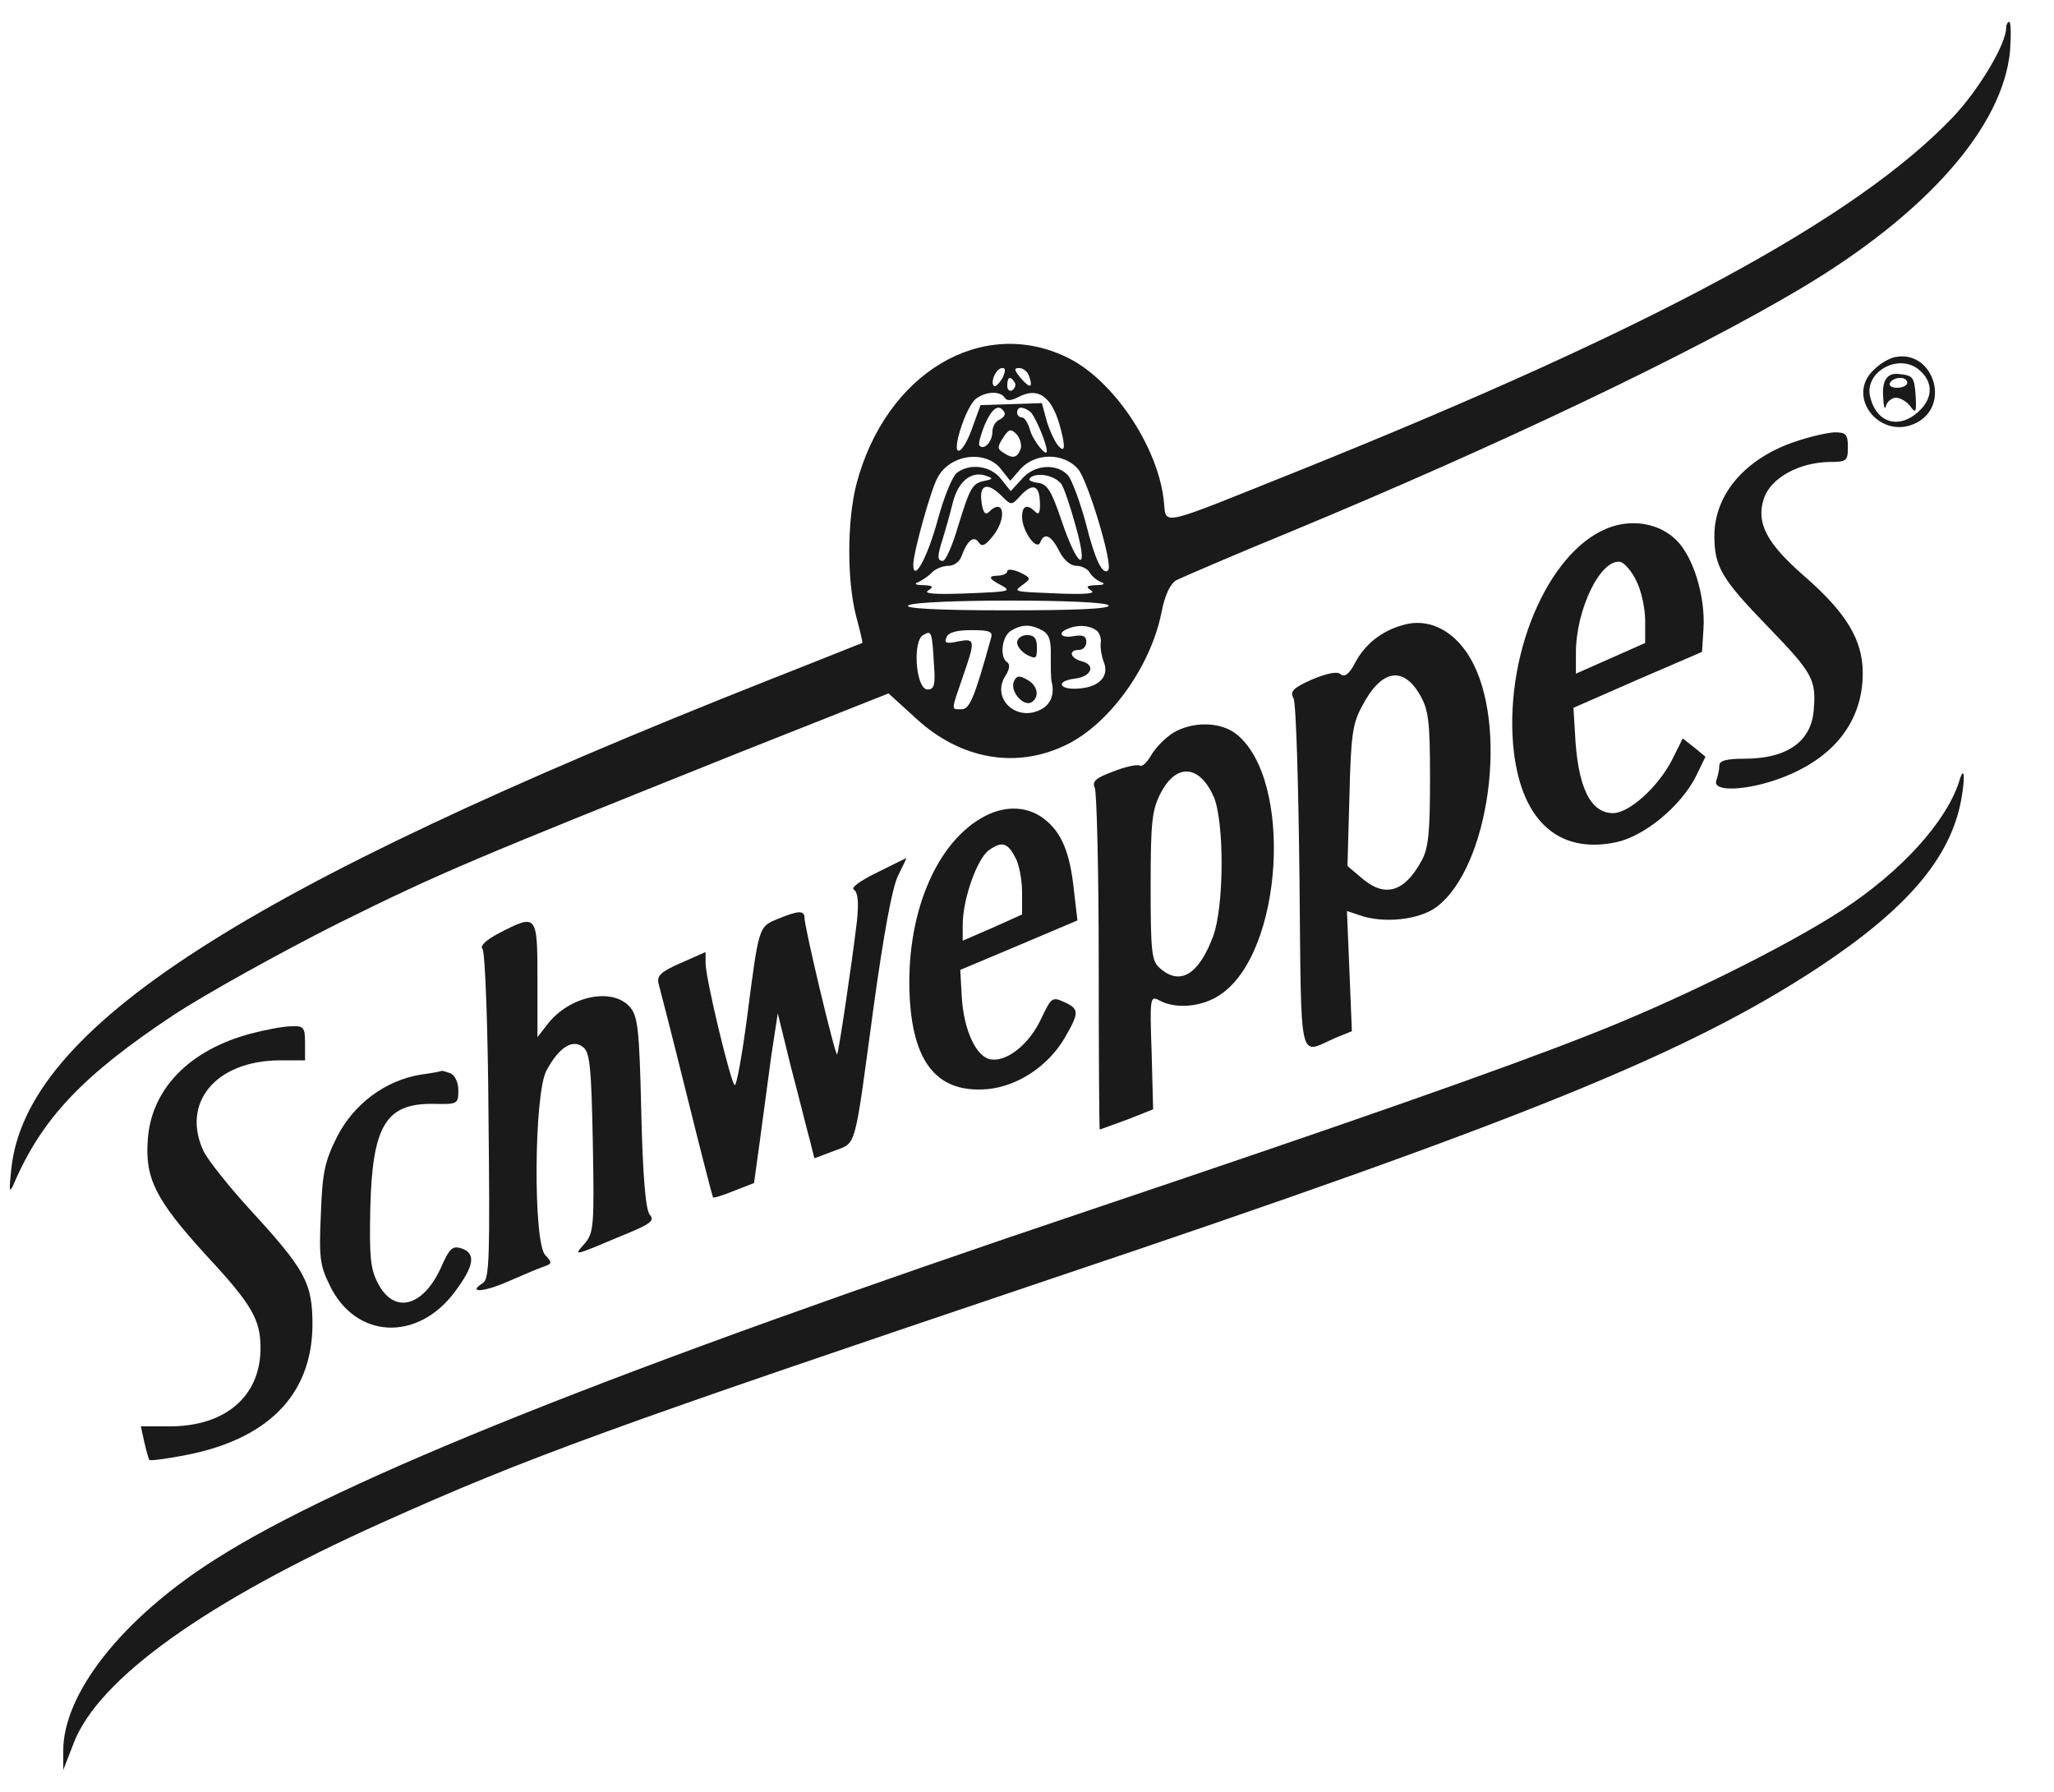 <svg width="47" height="41" viewBox="0 0 47 41" fill="none" xmlns="http://www.w3.org/2000/svg">
<g clip-path="url(#clip0_878_9617)">
<path d="M45.905 0.636C45.905 1.009 45.282 2.05 44.694 2.673C42.488 4.992 37.86 7.493 29.792 10.741C26.34 12.121 26.714 12.042 26.623 11.397C26.465 10.175 25.469 8.704 24.451 8.194C22.482 7.21 20.264 8.534 19.596 11.08C19.381 11.917 19.381 13.275 19.585 14.079C19.676 14.418 19.744 14.701 19.732 14.712C19.721 14.712 18.77 15.097 17.616 15.55C5.543 20.325 0.587 23.527 0.258 26.752C0.202 27.261 0.213 27.317 0.315 27.091C0.96 25.586 1.899 24.602 3.959 23.233C4.717 22.735 6.414 21.796 7.715 21.139C10.114 19.951 10.748 19.691 16.904 17.224L20.332 15.866L20.966 16.443C21.973 17.371 23.24 17.598 24.372 17.055C25.367 16.59 26.329 15.267 26.578 14.011C26.657 13.603 26.782 13.354 26.918 13.275C27.031 13.219 28.208 12.709 29.532 12.166C34.307 10.186 38.72 8.081 41.209 6.599C44.083 4.89 45.837 2.899 45.995 1.156C46.018 0.794 46.018 0.5 45.973 0.5C45.939 0.5 45.905 0.568 45.905 0.636ZM22.935 8.658C22.855 8.783 22.776 8.862 22.742 8.828C22.652 8.738 22.799 8.421 22.935 8.421C23.014 8.421 23.014 8.489 22.935 8.658ZM23.546 8.602C23.648 8.885 23.568 8.896 23.353 8.647C23.206 8.466 23.195 8.421 23.319 8.421C23.41 8.421 23.512 8.5 23.546 8.602ZM23.218 8.749C23.251 8.806 23.229 8.885 23.161 8.93C23.104 8.964 23.048 8.919 23.048 8.828C23.048 8.624 23.116 8.591 23.218 8.749ZM22.991 9.1C23.036 9.179 23.138 9.168 23.297 9.088C23.738 8.851 24.044 9.054 24.236 9.688C24.372 10.163 24.379 10.348 24.259 10.243C24.168 10.175 24.044 9.914 23.964 9.677L23.84 9.224L23.138 9.247L22.437 9.269L22.256 9.767C22.165 10.039 22.029 10.288 21.95 10.31C21.758 10.378 22.097 9.303 22.335 9.122C22.561 8.953 22.889 8.941 22.991 9.1ZM22.98 9.428C23.014 9.484 22.968 9.552 22.878 9.598C22.788 9.632 22.708 9.756 22.708 9.88C22.708 10.107 22.516 10.31 22.414 10.197C22.38 10.163 22.437 9.96 22.527 9.733C22.697 9.337 22.855 9.224 22.98 9.428ZM23.568 9.417C23.67 9.484 23.953 10.141 23.953 10.322C23.953 10.48 23.625 10.062 23.568 9.835C23.523 9.677 23.444 9.552 23.387 9.552C23.319 9.552 23.274 9.496 23.274 9.439C23.274 9.303 23.398 9.292 23.568 9.417ZM23.353 10.277C23.274 10.48 23.172 10.503 22.957 10.356C22.821 10.277 22.821 10.22 22.946 10.028C23.082 9.813 23.127 9.801 23.263 9.937C23.342 10.028 23.387 10.186 23.353 10.277ZM22.901 10.729L23.116 11.001L23.353 10.729C23.693 10.356 24.338 10.356 24.666 10.729C24.892 10.989 25.48 12.936 25.356 13.049C25.232 13.173 25.051 12.8 24.847 11.974C24.711 11.476 24.53 10.989 24.439 10.876C24.179 10.593 23.659 10.627 23.376 10.967L23.127 11.238L22.912 10.967C22.674 10.65 22.188 10.593 21.894 10.82C21.792 10.899 21.599 11.374 21.464 11.872C21.226 12.755 20.898 13.354 20.898 12.913C20.898 12.653 21.294 11.216 21.452 10.933C21.735 10.39 22.55 10.288 22.901 10.729ZM22.538 11.001C22.244 11.057 22.199 11.148 21.916 12.064C21.792 12.494 21.633 12.834 21.577 12.834C21.441 12.834 21.441 12.732 21.577 12.313C21.633 12.132 21.735 11.77 21.803 11.499C21.927 11.001 22.244 10.752 22.595 10.899C22.731 10.944 22.708 10.967 22.538 11.001ZM24.281 11.069C24.338 11.136 24.485 11.566 24.609 12.019C24.926 13.128 24.677 13.049 24.292 11.917C24.055 11.216 23.964 11.069 23.738 11.046C23.546 11.012 23.512 10.978 23.602 10.91C23.783 10.808 24.134 10.888 24.281 11.069ZM22.923 11.351C23.138 11.566 23.15 11.566 23.342 11.351C23.625 11.046 23.783 11.091 23.795 11.487C23.806 11.725 23.772 11.793 23.693 11.714C23.5 11.521 23.387 11.566 23.387 11.838C23.398 12.166 23.727 12.619 23.806 12.404C23.896 12.178 24.055 12.245 24.236 12.607C24.338 12.811 24.496 12.947 24.632 12.947C24.745 12.947 24.892 13.015 24.937 13.105C24.983 13.185 25.107 13.286 25.198 13.32C25.299 13.354 25.266 13.388 25.084 13.388C24.858 13.4 24.836 13.422 24.971 13.513C25.084 13.581 24.836 13.603 24.236 13.581C23.138 13.535 23.183 13.547 23.421 13.366C23.591 13.241 23.591 13.219 23.331 13.094C23.172 13.026 23.048 13.015 23.048 13.071C23.048 13.128 22.935 13.173 22.799 13.173C22.625 13.181 22.633 13.237 22.821 13.343C23.172 13.535 23.206 13.535 22.029 13.581C21.384 13.603 21.124 13.581 21.237 13.513C21.373 13.422 21.35 13.4 21.124 13.388C20.943 13.388 20.909 13.354 21.011 13.32C21.102 13.275 21.249 13.185 21.328 13.094C21.407 13.015 21.577 12.947 21.701 12.947C21.826 12.947 21.95 12.856 21.995 12.743C22.131 12.37 22.278 12.245 22.391 12.404C22.459 12.517 22.538 12.494 22.708 12.279C23.048 11.872 22.98 11.363 22.629 11.714C22.55 11.793 22.493 11.736 22.459 11.487C22.403 11.08 22.595 11.023 22.923 11.351ZM25.367 13.852C25.413 13.931 24.609 13.965 23.025 13.965C21.441 13.965 20.672 13.92 20.785 13.852C21.011 13.705 25.277 13.705 25.367 13.852ZM23.84 14.418C24.009 14.508 24.055 14.656 24.044 15.018C24.044 15.278 24.044 15.538 24.066 15.606C24.134 15.878 24.044 16.115 23.828 16.228C23.274 16.534 22.674 15.991 23.003 15.47C23.104 15.312 23.116 15.199 23.048 15.153C22.867 15.04 22.923 14.554 23.138 14.429C23.387 14.282 23.58 14.282 23.84 14.418ZM25.062 14.407C25.152 14.452 25.209 14.599 25.186 14.712C25.175 14.837 25.209 15.018 25.254 15.142C25.39 15.459 25.164 15.719 24.7 15.753C24.236 15.798 24.134 15.584 24.598 15.527C24.971 15.482 25.084 15.221 24.756 15.131C24.485 15.063 24.439 14.871 24.689 14.871C24.779 14.871 24.858 14.791 24.858 14.69C24.858 14.554 24.779 14.52 24.575 14.554C24.281 14.61 24.179 14.486 24.439 14.384C24.654 14.293 24.904 14.305 25.062 14.407ZM21.373 15.233C21.407 15.674 21.373 15.776 21.226 15.776C20.954 15.776 20.875 14.667 21.124 14.531C21.317 14.418 21.328 14.441 21.373 15.233ZM22.674 14.61C22.301 15.957 22.188 16.228 22.007 16.228C21.758 16.228 21.758 16.285 22.029 15.493C22.323 14.644 22.323 14.599 21.916 14.678C21.656 14.735 21.599 14.712 21.656 14.588C21.69 14.475 21.882 14.418 22.222 14.418C22.652 14.418 22.731 14.452 22.674 14.61Z" fill="#1A1A1A"/>
<path d="M23.274 14.701C23.274 14.791 23.376 14.916 23.5 14.984C23.704 15.086 23.727 15.074 23.727 14.814C23.727 14.611 23.67 14.531 23.5 14.531C23.376 14.531 23.274 14.611 23.274 14.701Z" fill="#1A1A1A"/>
<path d="M23.195 15.606C23.116 15.833 23.421 16.172 23.602 16.07C23.795 15.946 23.749 15.685 23.5 15.55C23.32 15.448 23.252 15.459 23.195 15.606Z" fill="#1A1A1A"/>
<path d="M43.359 8.172C43.234 8.195 43.02 8.319 42.884 8.455C42.205 9.077 43.042 10.107 43.868 9.666C44.649 9.247 44.219 7.991 43.359 8.172ZM43.891 8.444C44.23 8.715 44.242 9.077 43.936 9.383C43.483 9.835 42.94 9.7 42.793 9.077C42.657 8.523 43.416 8.082 43.891 8.444Z" fill="#1A1A1A"/>
<path d="M43.087 9.009C43.099 9.281 43.121 9.405 43.155 9.292C43.178 9.19 43.291 9.1 43.382 9.1C43.483 9.1 43.63 9.19 43.71 9.292C43.834 9.473 43.857 9.439 43.834 9.043C43.8 8.624 43.778 8.59 43.438 8.556C43.197 8.534 43.08 8.685 43.087 9.009ZM43.642 8.76C43.642 8.817 43.54 8.873 43.404 8.873C43.28 8.873 43.212 8.817 43.246 8.76C43.28 8.692 43.393 8.647 43.483 8.647C43.574 8.647 43.642 8.692 43.642 8.76Z" fill="#1A1A1A"/>
<path d="M41.073 10.107C39.931 10.491 39.229 11.317 39.229 12.257C39.229 12.969 39.387 13.241 40.474 14.361C41.469 15.391 41.56 15.549 41.503 16.228C41.458 16.964 40.892 17.36 39.919 17.36C39.501 17.36 39.342 17.405 39.342 17.518C39.342 17.609 39.308 17.756 39.274 17.858C39.172 18.129 39.976 18.095 40.757 17.801C41.967 17.349 42.624 16.5 42.624 15.402C42.624 14.644 42.25 14.022 41.288 13.184C40.417 12.426 40.179 11.962 40.361 11.408C40.519 10.933 41.164 10.582 41.865 10.57C42.25 10.57 42.284 10.548 42.284 10.231C42.284 9.937 42.239 9.892 41.979 9.892C41.798 9.903 41.402 9.993 41.073 10.107Z" fill="#1A1A1A"/>
<path d="M36.909 12.042C35.517 12.472 34.442 14.825 34.623 17.032C34.771 18.741 35.63 19.555 36.977 19.272C37.622 19.137 38.448 18.458 38.799 17.779L39.025 17.315L38.765 17.1L38.505 16.896L38.256 17.394C37.939 18.005 37.283 18.605 36.909 18.605C36.389 18.605 36.094 18.005 36.038 16.749L36.004 16.195L37.475 15.55L38.946 14.916L38.98 14.384C39.025 13.637 38.742 12.721 38.346 12.347C37.984 11.997 37.43 11.883 36.909 12.042ZM37.441 13.287C37.554 13.502 37.645 13.92 37.645 14.203V14.712L36.853 15.063L36.06 15.414V14.939C36.06 13.943 36.626 12.777 37.079 12.857C37.169 12.879 37.339 13.072 37.441 13.287Z" fill="#1A1A1A"/>
<path d="M32.089 14.305C31.613 14.44 31.24 14.735 31.014 15.153C30.878 15.425 30.765 15.504 30.674 15.425C30.595 15.357 30.369 15.402 30.018 15.549C29.588 15.742 29.509 15.821 29.599 15.979C29.656 16.081 29.712 17.937 29.735 20.098C29.78 24.5 29.701 24.115 30.572 23.742L30.934 23.595L30.878 22.214L30.821 20.845L31.093 20.936C31.647 21.139 32.473 21.049 32.869 20.754C34.08 19.849 34.533 16.568 33.639 15.052C33.266 14.418 32.677 14.124 32.089 14.305ZM32.485 15.889C32.688 16.24 32.722 16.477 32.722 17.812C32.722 19.035 32.688 19.408 32.53 19.691C32.145 20.404 31.704 20.54 31.195 20.121L30.833 19.815L30.878 18.22C30.912 16.839 30.946 16.556 31.172 16.149C31.602 15.323 32.1 15.232 32.485 15.889Z" fill="#1A1A1A"/>
<path d="M26.839 16.771C26.658 16.885 26.431 17.122 26.341 17.281C26.25 17.439 26.137 17.552 26.081 17.518C26.024 17.484 25.752 17.541 25.47 17.654C25.073 17.801 24.983 17.88 25.051 18.027C25.096 18.129 25.141 19.928 25.141 22.022C25.141 24.115 25.153 25.846 25.164 25.846C25.164 25.846 25.447 25.745 25.786 25.62L26.386 25.383L26.352 24.081C26.307 22.803 26.318 22.78 26.533 22.893C26.907 23.097 27.518 23.04 27.925 22.757C29.362 21.796 29.6 17.835 28.287 16.794C27.925 16.511 27.291 16.5 26.839 16.771ZM27.778 18.242C28.015 18.82 28.015 20.743 27.755 21.433C27.427 22.305 26.997 22.565 26.533 22.146C26.352 21.988 26.329 21.773 26.329 20.279C26.329 18.786 26.363 18.537 26.556 18.152C26.918 17.45 27.45 17.496 27.778 18.242Z" fill="#1A1A1A"/>
<path d="M44.83 17.881C44.536 18.797 43.517 19.929 42.171 20.811C40.915 21.637 38.38 22.893 36.377 23.674C34.374 24.466 30.844 25.7 25.028 27.657C14.12 31.323 7.806 33.847 4.943 35.669C2.793 37.026 1.424 38.769 1.447 40.093V40.5L1.684 39.889C2.25 38.407 4.728 36.642 8.734 34.843C12.083 33.337 13.973 32.659 24.009 29.275C34.895 25.62 38.64 24.093 41.628 22.124C43.642 20.789 44.626 19.635 44.875 18.311C44.977 17.756 44.943 17.485 44.83 17.881Z" fill="#1A1A1A"/>
<path d="M22.538 18.673C21.407 19.261 20.705 20.97 20.819 22.871C20.909 24.364 21.486 25.021 22.606 24.919C23.297 24.851 23.987 24.387 24.36 23.753C24.7 23.165 24.7 23.086 24.349 22.927C24.077 22.803 24.055 22.825 23.828 23.301C23.557 23.889 23.048 24.296 22.674 24.24C22.346 24.195 22.052 23.584 22.007 22.803L21.973 22.192L23.319 21.626L24.654 21.06L24.575 20.381C24.485 19.51 24.292 19.046 23.896 18.741C23.523 18.446 23.014 18.424 22.538 18.673ZM23.24 19.634C23.319 19.782 23.387 20.132 23.387 20.415V20.924L22.708 21.23L22.029 21.524V21.162C22.029 20.574 22.358 19.646 22.629 19.453C22.934 19.238 23.059 19.284 23.24 19.634Z" fill="#1A1A1A"/>
<path d="M20.072 19.962C19.676 20.155 19.461 20.313 19.54 20.358C19.631 20.415 19.653 20.641 19.608 21.083C19.483 22.124 19.189 24.081 19.155 24.127C19.11 24.16 18.409 21.218 18.409 21.003C18.409 20.822 18.261 20.834 17.797 21.026C17.356 21.207 17.367 21.184 17.096 23.267C16.983 24.127 16.858 24.828 16.813 24.828C16.734 24.828 16.145 22.395 16.145 22.033V21.784L15.58 22.033C15.116 22.237 15.025 22.327 15.07 22.508C15.104 22.633 15.399 23.776 15.715 25.054C16.032 26.333 16.304 27.385 16.315 27.397C16.326 27.419 16.541 27.351 16.79 27.25L17.254 27.069L17.39 26.084C17.458 25.552 17.582 24.681 17.65 24.149L17.797 23.187L18.103 24.432C18.284 25.111 18.465 25.858 18.533 26.095L18.635 26.503L19.087 26.333C19.608 26.129 19.54 26.367 19.993 23.018C20.219 21.388 20.411 20.325 20.547 20.042C20.66 19.815 20.751 19.623 20.739 19.634C20.739 19.634 20.434 19.781 20.072 19.962Z" fill="#1A1A1A"/>
<path d="M11.415 21.354C11.11 21.513 10.974 21.649 11.042 21.716C11.099 21.784 11.166 23.504 11.178 25.541C11.212 28.709 11.2 29.264 11.053 29.354C10.68 29.592 11.065 29.569 11.63 29.32C11.97 29.173 12.332 29.015 12.445 28.981C12.637 28.913 12.637 28.89 12.479 28.721C12.196 28.438 12.219 25.032 12.502 24.5C12.785 23.968 13.101 23.765 13.339 23.957C13.498 24.07 13.531 24.41 13.565 26.141C13.599 28.064 13.588 28.212 13.373 28.46C13.124 28.743 13.09 28.755 14.244 28.268C14.889 28.008 14.991 27.929 14.867 27.793C14.776 27.68 14.708 26.933 14.674 25.451C14.629 23.504 14.595 23.244 14.403 23.029C13.995 22.588 13.034 22.791 12.536 23.425L12.298 23.731V22.407C12.298 20.913 12.287 20.902 11.415 21.354Z" fill="#1A1A1A"/>
<path d="M5.735 23.651C4.332 24.025 3.461 24.919 3.382 26.073C3.314 26.967 3.563 27.453 4.705 28.709C5.769 29.852 5.961 30.192 5.961 30.848C5.961 31.946 5.158 32.636 3.891 32.636H3.223L3.302 32.998C3.348 33.202 3.404 33.383 3.416 33.405C3.438 33.428 3.766 33.383 4.14 33.315C6.109 32.964 7.138 31.934 7.15 30.316C7.15 29.354 6.991 29.06 5.713 27.668C5.237 27.148 4.762 26.548 4.66 26.345C4.14 25.236 4.932 24.274 6.391 24.262H6.98V23.866C6.98 23.504 6.946 23.47 6.674 23.482C6.493 23.482 6.075 23.561 5.735 23.651Z" fill="#1A1A1A"/>
<path d="M9.616 24.59C8.813 24.726 8.1 25.258 7.715 26.005C7.432 26.571 7.376 26.82 7.342 27.782C7.297 28.755 7.319 28.958 7.546 29.411C8.134 30.633 9.548 30.712 10.408 29.558C10.838 28.981 10.895 28.698 10.589 28.574C10.352 28.494 10.295 28.54 10.08 29.026C9.662 29.92 9.005 30.067 8.643 29.354C8.473 29.026 8.451 28.732 8.473 27.657C8.519 25.733 8.836 25.235 9.944 25.258C10.465 25.269 10.488 25.258 10.488 24.953C10.488 24.76 10.408 24.602 10.306 24.557C10.205 24.523 10.126 24.5 10.114 24.5C10.103 24.511 9.877 24.557 9.616 24.59Z" fill="#1A1A1A"/>
</g>
<defs>
<clipPath id="clip0_878_9617">
<rect width="45.786" height="40" fill="white" transform="translate(0.225 0.5)"/>
</clipPath>
</defs>
</svg>
